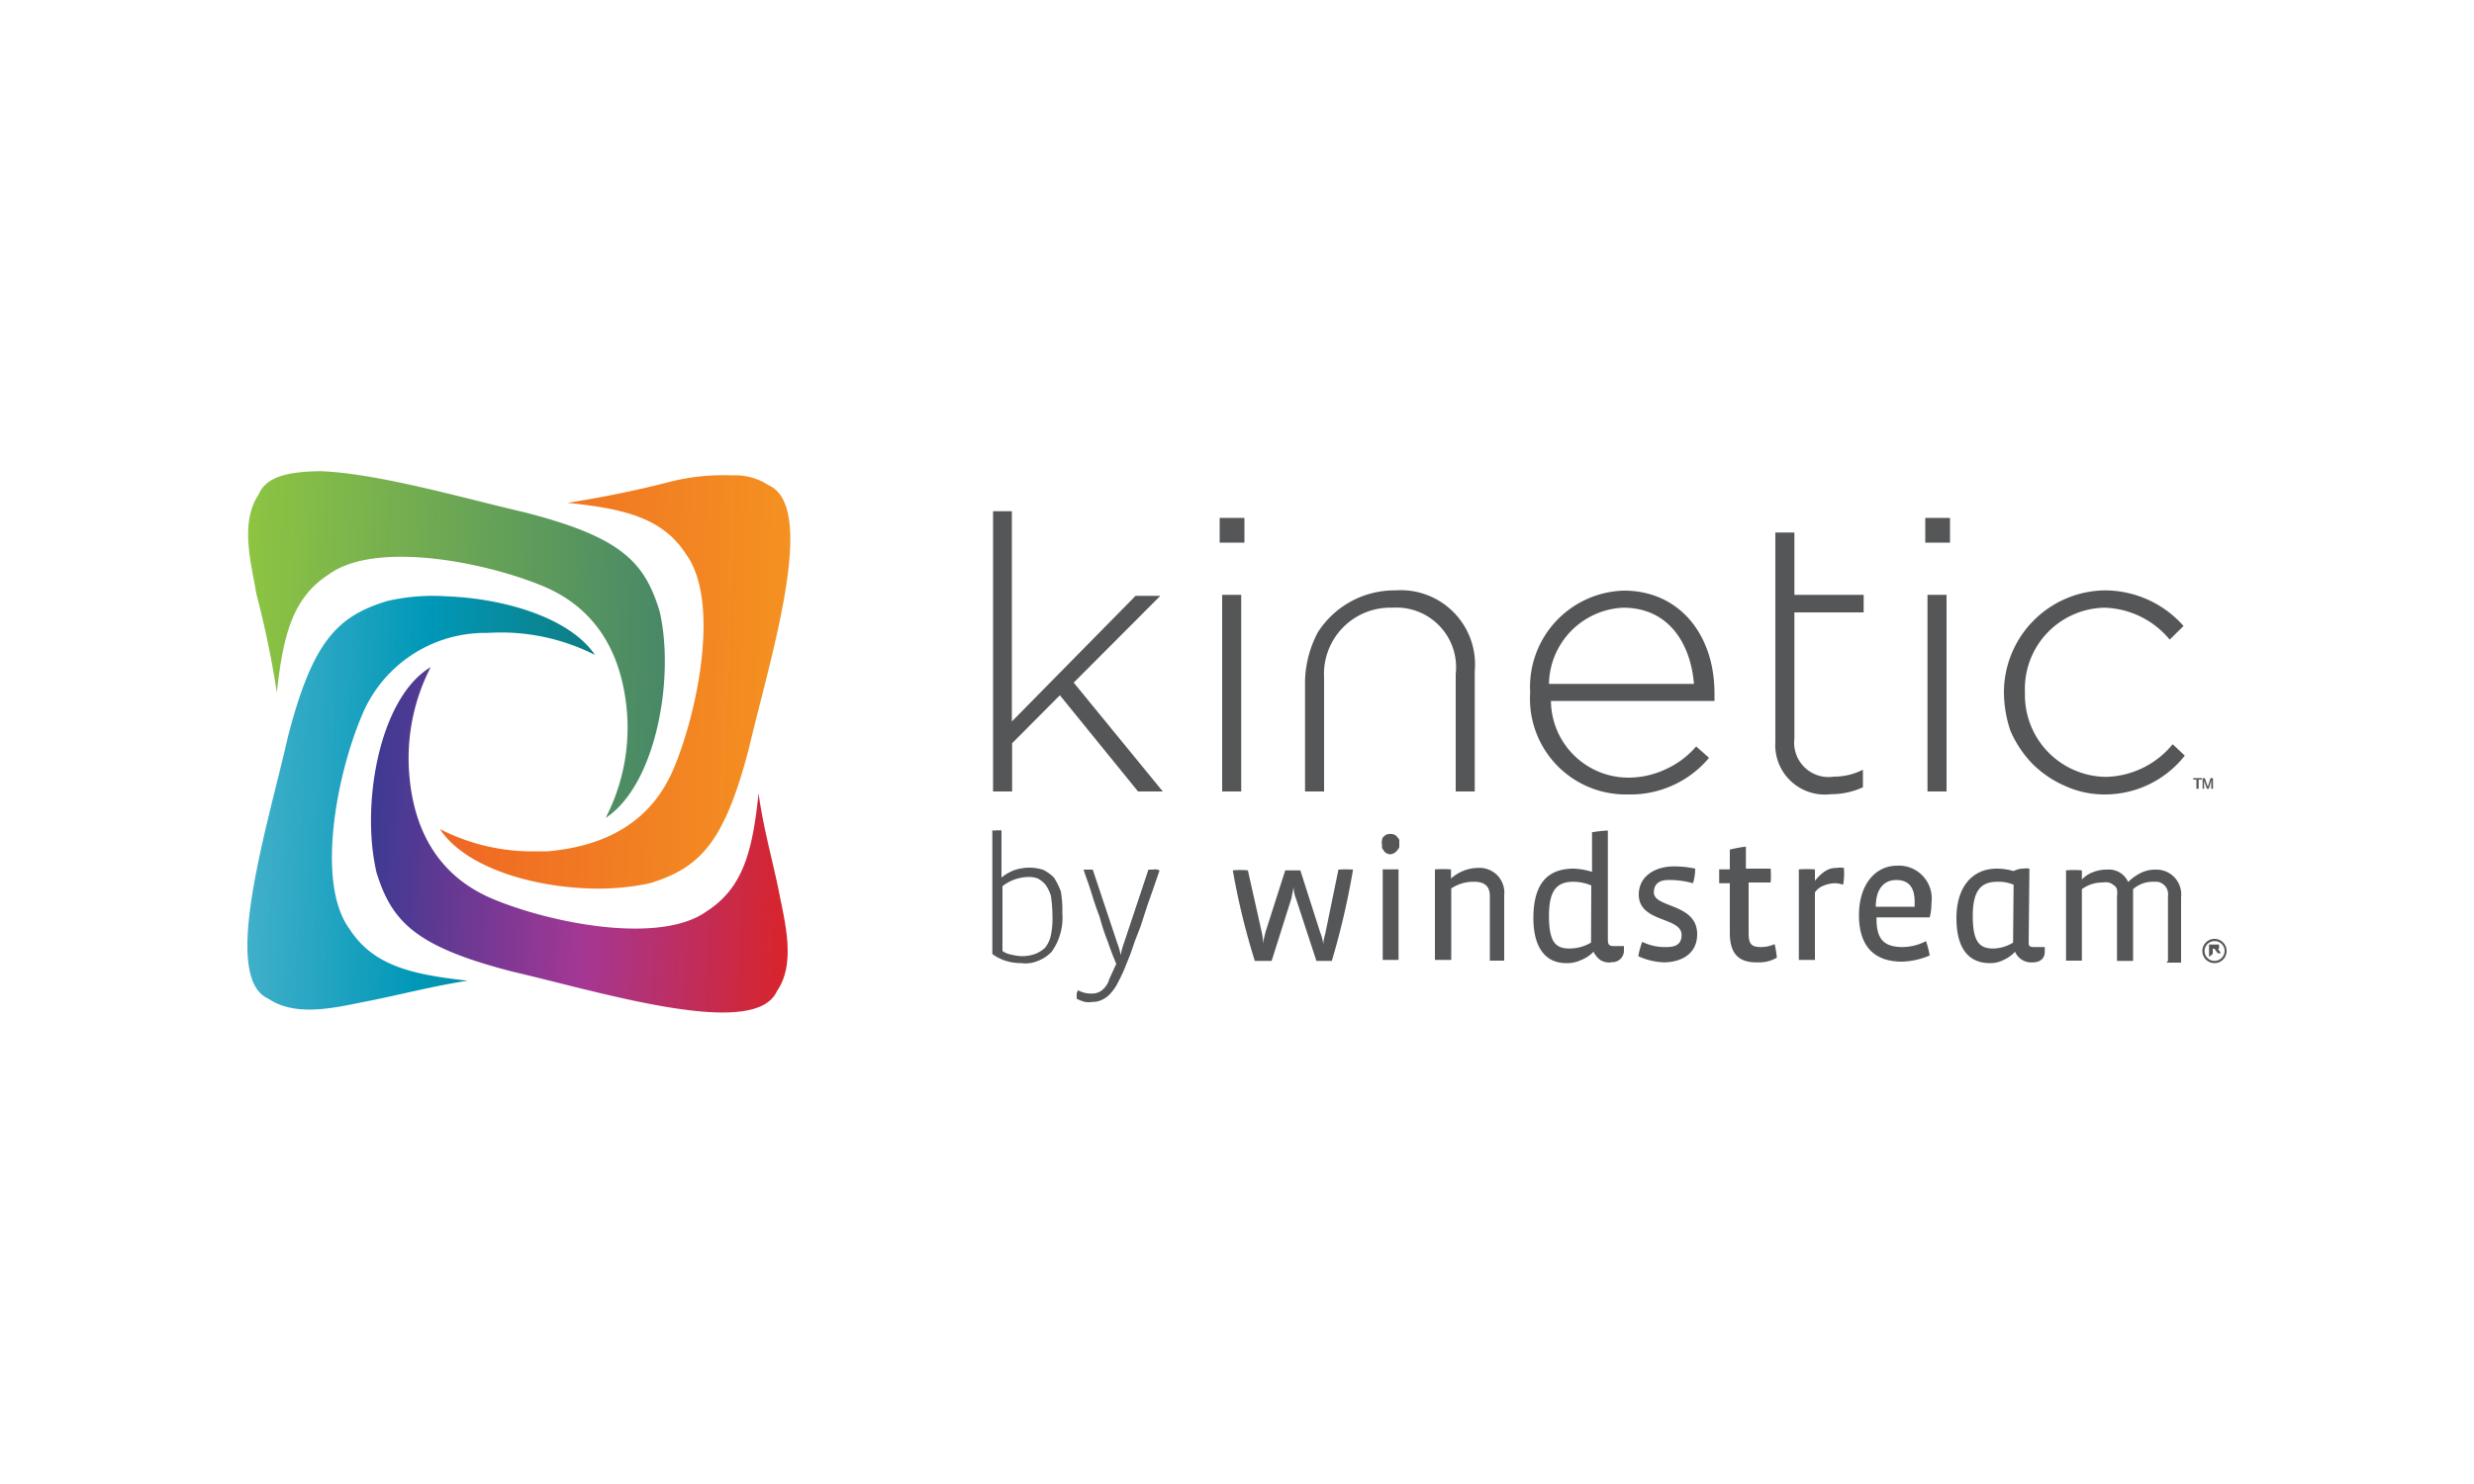 <svg id="Layer_1" data-name="Layer 1" xmlns="http://www.w3.org/2000/svg" xmlns:xlink="http://www.w3.org/1999/xlink" viewBox="0 0 100 60"><defs><style>.cls-1{fill:#555658;}.cls-2{fill:url(#linear-gradient);}.cls-3{fill:url(#linear-gradient-2);}.cls-4{fill:url(#linear-gradient-3);}.cls-5{fill:url(#linear-gradient-4);}</style><linearGradient id="linear-gradient" x1="10.21" y1="256.49" x2="23.89" y2="256.98" gradientTransform="translate(0 -224.21)" gradientUnits="userSpaceOnUse"><stop offset="0" stop-color="#40afc9"/><stop offset="0.01" stop-color="#40afc9"/><stop offset="0.5" stop-color="#0098b8"/><stop offset="0.99" stop-color="#0f7d83"/><stop offset="1" stop-color="#0f7d83"/></linearGradient><linearGradient id="linear-gradient-2" x1="18.04" y1="251.46" x2="31.72" y2="251.96" gradientTransform="translate(0 -224.21)" gradientUnits="userSpaceOnUse"><stop offset="0" stop-color="#ef6724"/><stop offset="1" stop-color="#f49121"/></linearGradient><linearGradient id="linear-gradient-3" x1="9.9" y1="249.99" x2="26.92" y2="250.6" gradientTransform="translate(0 -224.21)" gradientUnits="userSpaceOnUse"><stop offset="0" stop-color="#8dc442"/><stop offset="1" stop-color="#488867"/></linearGradient><linearGradient id="linear-gradient-4" x1="15.01" y1="257.8" x2="32.03" y2="258.42" gradientTransform="translate(0 -224.21)" gradientUnits="userSpaceOnUse"><stop offset="0" stop-color="#3d3a93"/><stop offset="0.51" stop-color="#a43794"/><stop offset="1" stop-color="#d92429"/></linearGradient></defs><path class="cls-1" d="M53.86,38.85h-.65l-.83-2.53a1.22,1.22,0,0,1-.09-.46h0l-.09.46-.8,2.53h-.68a29.12,29.12,0,0,1-.89-3.66,3.28,3.28,0,0,1,.61,0l.56,2.5a2.63,2.63,0,0,1,.06.49h0c0-.16.06-.34.09-.49l.8-2.5h.61l.8,2.5a2.09,2.09,0,0,1,.13.49h0c0-.19.06-.34.09-.49l.52-2.53a3.89,3.89,0,0,1,.59,0,31,31,0,0,1-.86,3.7"/><path class="cls-1" d="M56.23,34.54a.33.33,0,0,1-.28-.12s-.06-.1-.09-.13v-.15a.27.27,0,0,1,0-.15.24.24,0,0,1,.06-.16l.12-.09a.55.55,0,0,1,.31,0,.41.41,0,0,1,.12.09l.09.12v.31a.73.73,0,0,1-.09.13.4.4,0,0,1-.27.15Zm-.34.61h.64v3.66h-.64Z"/><path class="cls-1" d="M60.22,38.85V36.23c0-.34-.15-.58-.64-.58a1.63,1.63,0,0,0-.92.27v2.89H58V35.15a4.64,4.64,0,0,1,.65,0v.37h0a1.67,1.67,0,0,1,1.1-.43,1,1,0,0,1,1.05,1.11v2.64h-.62Z"/><path class="cls-1" d="M65.12,38.91a.67.67,0,0,1-.44-.1.94.94,0,0,1-.27-.33h0a1.37,1.37,0,0,1-.49.33,1.31,1.31,0,0,1-.62.13c-.8,0-1.32-.59-1.32-1.82,0-1.47.64-2,1.63-2a2.81,2.81,0,0,1,.74.13v-1.6a4.64,4.64,0,0,1,.64-.07V38c0,.19.06.25.22.25h.43v.22a.47.47,0,0,1-.52.43Zm-.8-3.11a1.92,1.92,0,0,0-.71-.15c-.65,0-1,.3-1,1.38s.28,1.32.83,1.32a1.72,1.72,0,0,0,.87-.24Z"/><path class="cls-1" d="M67.3,38.91a2.71,2.71,0,0,1-1.08-.25,3.14,3.14,0,0,1,.16-.58,2.07,2.07,0,0,0,1,.21c.43,0,.59-.18.59-.49,0-.74-1.73-.49-1.73-1.63,0-.74.65-1.14,1.42-1.14a4,4,0,0,1,.86.09,2,2,0,0,1-.09.59,3.52,3.52,0,0,0-1-.13c-.36,0-.58.16-.58.5,0,.64,1.75.43,1.75,1.69,0,.8-.64,1.14-1.38,1.14"/><path class="cls-1" d="M71,38.91c-.77,0-1.08-.4-1.08-1.2v-2h-.43v-.56h.43v-.8a5.26,5.26,0,0,1,.65-.12v.89h1a3.51,3.51,0,0,1,0,.56h-.89v2.06c0,.43.12.55.49.55a1.26,1.26,0,0,0,.56-.12,3.5,3.5,0,0,1,.09.55,1.4,1.4,0,0,1-.74.19"/><path class="cls-1" d="M78,37.09H75.85v.06c0,.77.25,1.14,1.05,1.14a2.06,2.06,0,0,0,.95-.24,4.12,4.12,0,0,1,.15.58,3,3,0,0,1-1.13.25c-1.11,0-1.73-.62-1.73-1.88s.68-2,1.54-2a1.33,1.33,0,0,1,1.39,1.51A2.29,2.29,0,0,1,78,37.09Zm-2.18-.43h1.57v-.21c0-.62-.28-.87-.74-.87s-.83.31-.83,1.08"/><path class="cls-1" d="M82,38.05c0,.18,0,.24.22.24h.43v.19c0,.3-.22.43-.49.43a.71.71,0,0,1-.71-.43h0a1.39,1.39,0,0,1-.46.33,1.15,1.15,0,0,1-.56.13c-.83,0-1.35-.56-1.35-1.82s.64-2,1.63-2a2.33,2.33,0,0,1,.68.1.82.82,0,0,1,.4-.1.66.66,0,0,1,.24,0Zm-.61-2.28a1.57,1.57,0,0,0-.65-.12c-.65,0-1,.33-1,1.38s.27,1.32.83,1.32a1.58,1.58,0,0,0,.8-.24Z"/><path class="cls-1" d="M87.63,38.85V36.23a.51.51,0,0,0-.43-.58h-.15a1.21,1.21,0,0,0-.83.3v2.9h-.65V36.23a.74.74,0,0,0,0-.25c0-.06-.06-.15-.12-.18a.52.52,0,0,0-.22-.12.66.66,0,0,0-.24,0,1.4,1.4,0,0,0-.84.27v2.89h-.64V35.19a3.44,3.44,0,0,1,.64,0v.37h0a1.15,1.15,0,0,1,.46-.3,1.42,1.42,0,0,1,.55-.1.85.85,0,0,1,.86.5,2,2,0,0,1,.52-.37,1.31,1.31,0,0,1,.62-.13,1,1,0,0,1,1,1.11v2.65l-.59,0Z"/><path class="cls-1" d="M74.5,35.77a1.21,1.21,0,0,0-.31-.06,1.25,1.25,0,0,0-.46.09.75.75,0,0,0-.37.28v2.73h-.65V35.15a4.72,4.72,0,0,1,.65,0v.46h0c.4-.49.68-.52.89-.52a.89.89,0,0,1,.28,0A2.5,2.5,0,0,1,74.5,35.77Z"/><path class="cls-1" d="M42.94,36.91a2.38,2.38,0,0,1-.43,1.57,1.52,1.52,0,0,1-.56.37,1.26,1.26,0,0,1-.67.09,2.06,2.06,0,0,1-.62-.09,1.78,1.78,0,0,1-.55-.28v-5a.41.41,0,0,0,.18,0h.19v1.91h0a1.83,1.83,0,0,1,.55-.31,2,2,0,0,1,.59-.09,1.81,1.81,0,0,1,.55.09,1.62,1.62,0,0,1,.43.31,2.93,2.93,0,0,1,.28.56A4.54,4.54,0,0,1,42.94,36.91Zm-.4.06a6.15,6.15,0,0,0-.06-.74,1.5,1.5,0,0,0-.22-.46,1.1,1.1,0,0,0-.31-.25,1,1,0,0,0-.43-.06,1.73,1.73,0,0,0-1,.37v2.62a.91.91,0,0,0,.37.15,2,2,0,0,0,.43.06,1.63,1.63,0,0,0,.52-.09,1.3,1.3,0,0,0,.4-.25,1.18,1.18,0,0,0,.24-.52A3.37,3.37,0,0,0,42.54,37Z"/><path class="cls-1" d="M46.87,35.19l-.24.7-.25.71-.27.83c-.1.28-.22.55-.31.83s-.19.52-.28.74a5.78,5.78,0,0,1-.31.68,1.92,1.92,0,0,1-.3.46,1.07,1.07,0,0,1-.34.27.91.91,0,0,1-.43.1.86.86,0,0,1-.28,0,1.58,1.58,0,0,1-.34-.13c0-.06,0-.12,0-.18a.28.28,0,0,1,.06-.16,1.08,1.08,0,0,0,.56.13.65.65,0,0,0,.4-.13.91.91,0,0,0,.3-.46l.28-.61c-.12-.28-.24-.59-.34-.89a9,9,0,0,1-.33-1c-.13-.34-.22-.61-.34-1s-.22-.62-.31-.92l.18,0h.19l1,3a2.64,2.64,0,0,1,.13.46h0a2.6,2.6,0,0,1,.12-.46l1-3h.18a.38.38,0,0,1,.18,0"/><path class="cls-2" d="M15.65,24.3c-2,.61-3,1.6-4,5.44-.83,3.66-2.76,9.78-.8,10.64,1.14.77,2.77.34,4,.1s2.68-.62,4.06-.83c-2.3-.25-3.84-.62-4.79-2.1-1.36-1.87-.5-6.24.49-8.58a5.39,5.39,0,0,1,5.1-3.38,8.4,8.4,0,0,1,4.34.89c-1-1.48-3.6-2.28-6-2.37A8.19,8.19,0,0,0,15.65,24.3Z"/><path class="cls-3" d="M27,19.5c-1.32.34-2.67.61-4.06.83,2.31.24,3.85.61,4.8,2.09,1.35,1.88.49,6.24-.49,8.61s-3,3.2-5.11,3.39h-.83a8.21,8.21,0,0,1-3.53-.9c1,1.51,3.59,2.31,6,2.4a10,10,0,0,0,2.49-.21c2-.62,3-1.6,4-5.45.86-3.66,2.8-9.75.8-10.64a2.46,2.46,0,0,0-1.47-.4A8.83,8.83,0,0,0,27,19.5Z"/><path class="cls-4" d="M10.45,20c-.76,1.14-.3,2.74-.09,4a39.63,39.63,0,0,1,.83,4c.25-2.28.62-3.82,2.09-4.77,1.88-1.38,6.28-.52,8.65.46s3.23,3,3.41,5.08a7.94,7.94,0,0,1-.86,4.3c2.06-1.35,2.8-5.72,2.18-8.36-.61-2-1.56-3-5.47-4-2.43-.56-5.88-1.57-8.24-1.66C11.68,19.07,10.76,19.25,10.45,20Z"/><path class="cls-5" d="M15.22,35.28c.62,2,1.6,3,5.48,4,3.69.86,9.81,2.76,10.7.8.77-1.11.34-2.74.09-4s-.61-2.47-.83-4c-.24,2.3-.61,3.81-2.09,4.76-1.87,1.36-6.27.5-8.64-.49s-3.23-3-3.39-5.07a8.05,8.05,0,0,1,.87-4.31C15.31,28.23,14.58,32.57,15.22,35.28Z"/><path class="cls-1" d="M40.14,20.67V32h.77V30.05l1.93-1.94L46,32h1l-3.6-4.4,3.5-3.51h-1l-5,5.08V20.67Z"/><path class="cls-1" d="M49.4,24.05h.77V32H49.4Zm-.1-3.11h1v1h-1Z"/><path class="cls-1" d="M53.27,25.56a3.68,3.68,0,0,1,3.14-1.69,3,3,0,0,1,3.2,3.26V32h-.77V27.25a2.41,2.41,0,0,0-2.55-2.68,2.68,2.68,0,0,0-2.77,2.83V32h-.77V27.53A4.42,4.42,0,0,1,53.27,25.56Z"/><path class="cls-1" d="M68.47,27.65c-.13-1.6-1-3.08-2.86-3.08a3.14,3.14,0,0,0-3,3.08ZM61.85,28v0a3.9,3.9,0,0,1,3.79-4.12c2.24,0,3.66,1.78,3.66,4.15v.31H62.69a3.13,3.13,0,0,0,3.13,3.1,3.51,3.51,0,0,0,1.51-.34,3.55,3.55,0,0,0,1.23-.92l.52.46a4.14,4.14,0,0,1-3.29,1.48A3.87,3.87,0,0,1,61.85,28Z"/><path class="cls-1" d="M71.76,30V21.53h.77v2.52h2.8v.71h-2.8v5.1a1.39,1.39,0,0,0,1.6,1.54,2.55,2.55,0,0,0,1.17-.28v.71a3.07,3.07,0,0,1-1.3.28A2,2,0,0,1,71.76,30"/><path class="cls-1" d="M77.91,24.05h.77V32h-.77Zm-.09-3.11h1v1h-1Z"/><path class="cls-1" d="M81,28.05h0a4.13,4.13,0,0,1,4.06-4.18,4.25,4.25,0,0,1,3.2,1.44l-.56.55a3.55,3.55,0,0,0-2.64-1.29A3.28,3.28,0,0,0,81.85,28V28a3.31,3.31,0,0,0,3.29,3.41,3.59,3.59,0,0,0,2.68-1.32l.49.46a4.1,4.1,0,0,1-3.26,1.57,3.79,3.79,0,0,1-1.57-.34,4.27,4.27,0,0,1-1.32-.89,4.43,4.43,0,0,1-.9-1.35A5,5,0,0,1,81,28.05Z"/><path class="cls-1" d="M89.39,38.4h.17s0,0,0,0,0,0,0,0a.06.06,0,0,0,0,0l0,0h-.16Zm-.1.29v-.5h.34a.13.13,0,0,1,.06,0,.19.19,0,0,1,0,.08.13.13,0,0,1,0,.09s0,0-.1,0l.06,0,.06.09.06.09h-.13l-.07-.1-.06-.08,0,0h-.07v.21Z"/><path class="cls-1" d="M89.51,38.05a.4.4,0,1,0,0,.8.41.41,0,0,0,.41-.4.4.4,0,0,0-.41-.4m0,.89a.49.49,0,1,1,.49-.49.49.49,0,0,1-.49.49"/><path id="TM" class="cls-1" d="M88.78,31.89v-.37h-.13v-.06H89v.06h-.13v.37Zm.25,0v-.43h.09l.12.35.11-.35h.1v.43h-.07v-.34l-.1.34H89.2l-.11-.33v.33Z"/></svg>